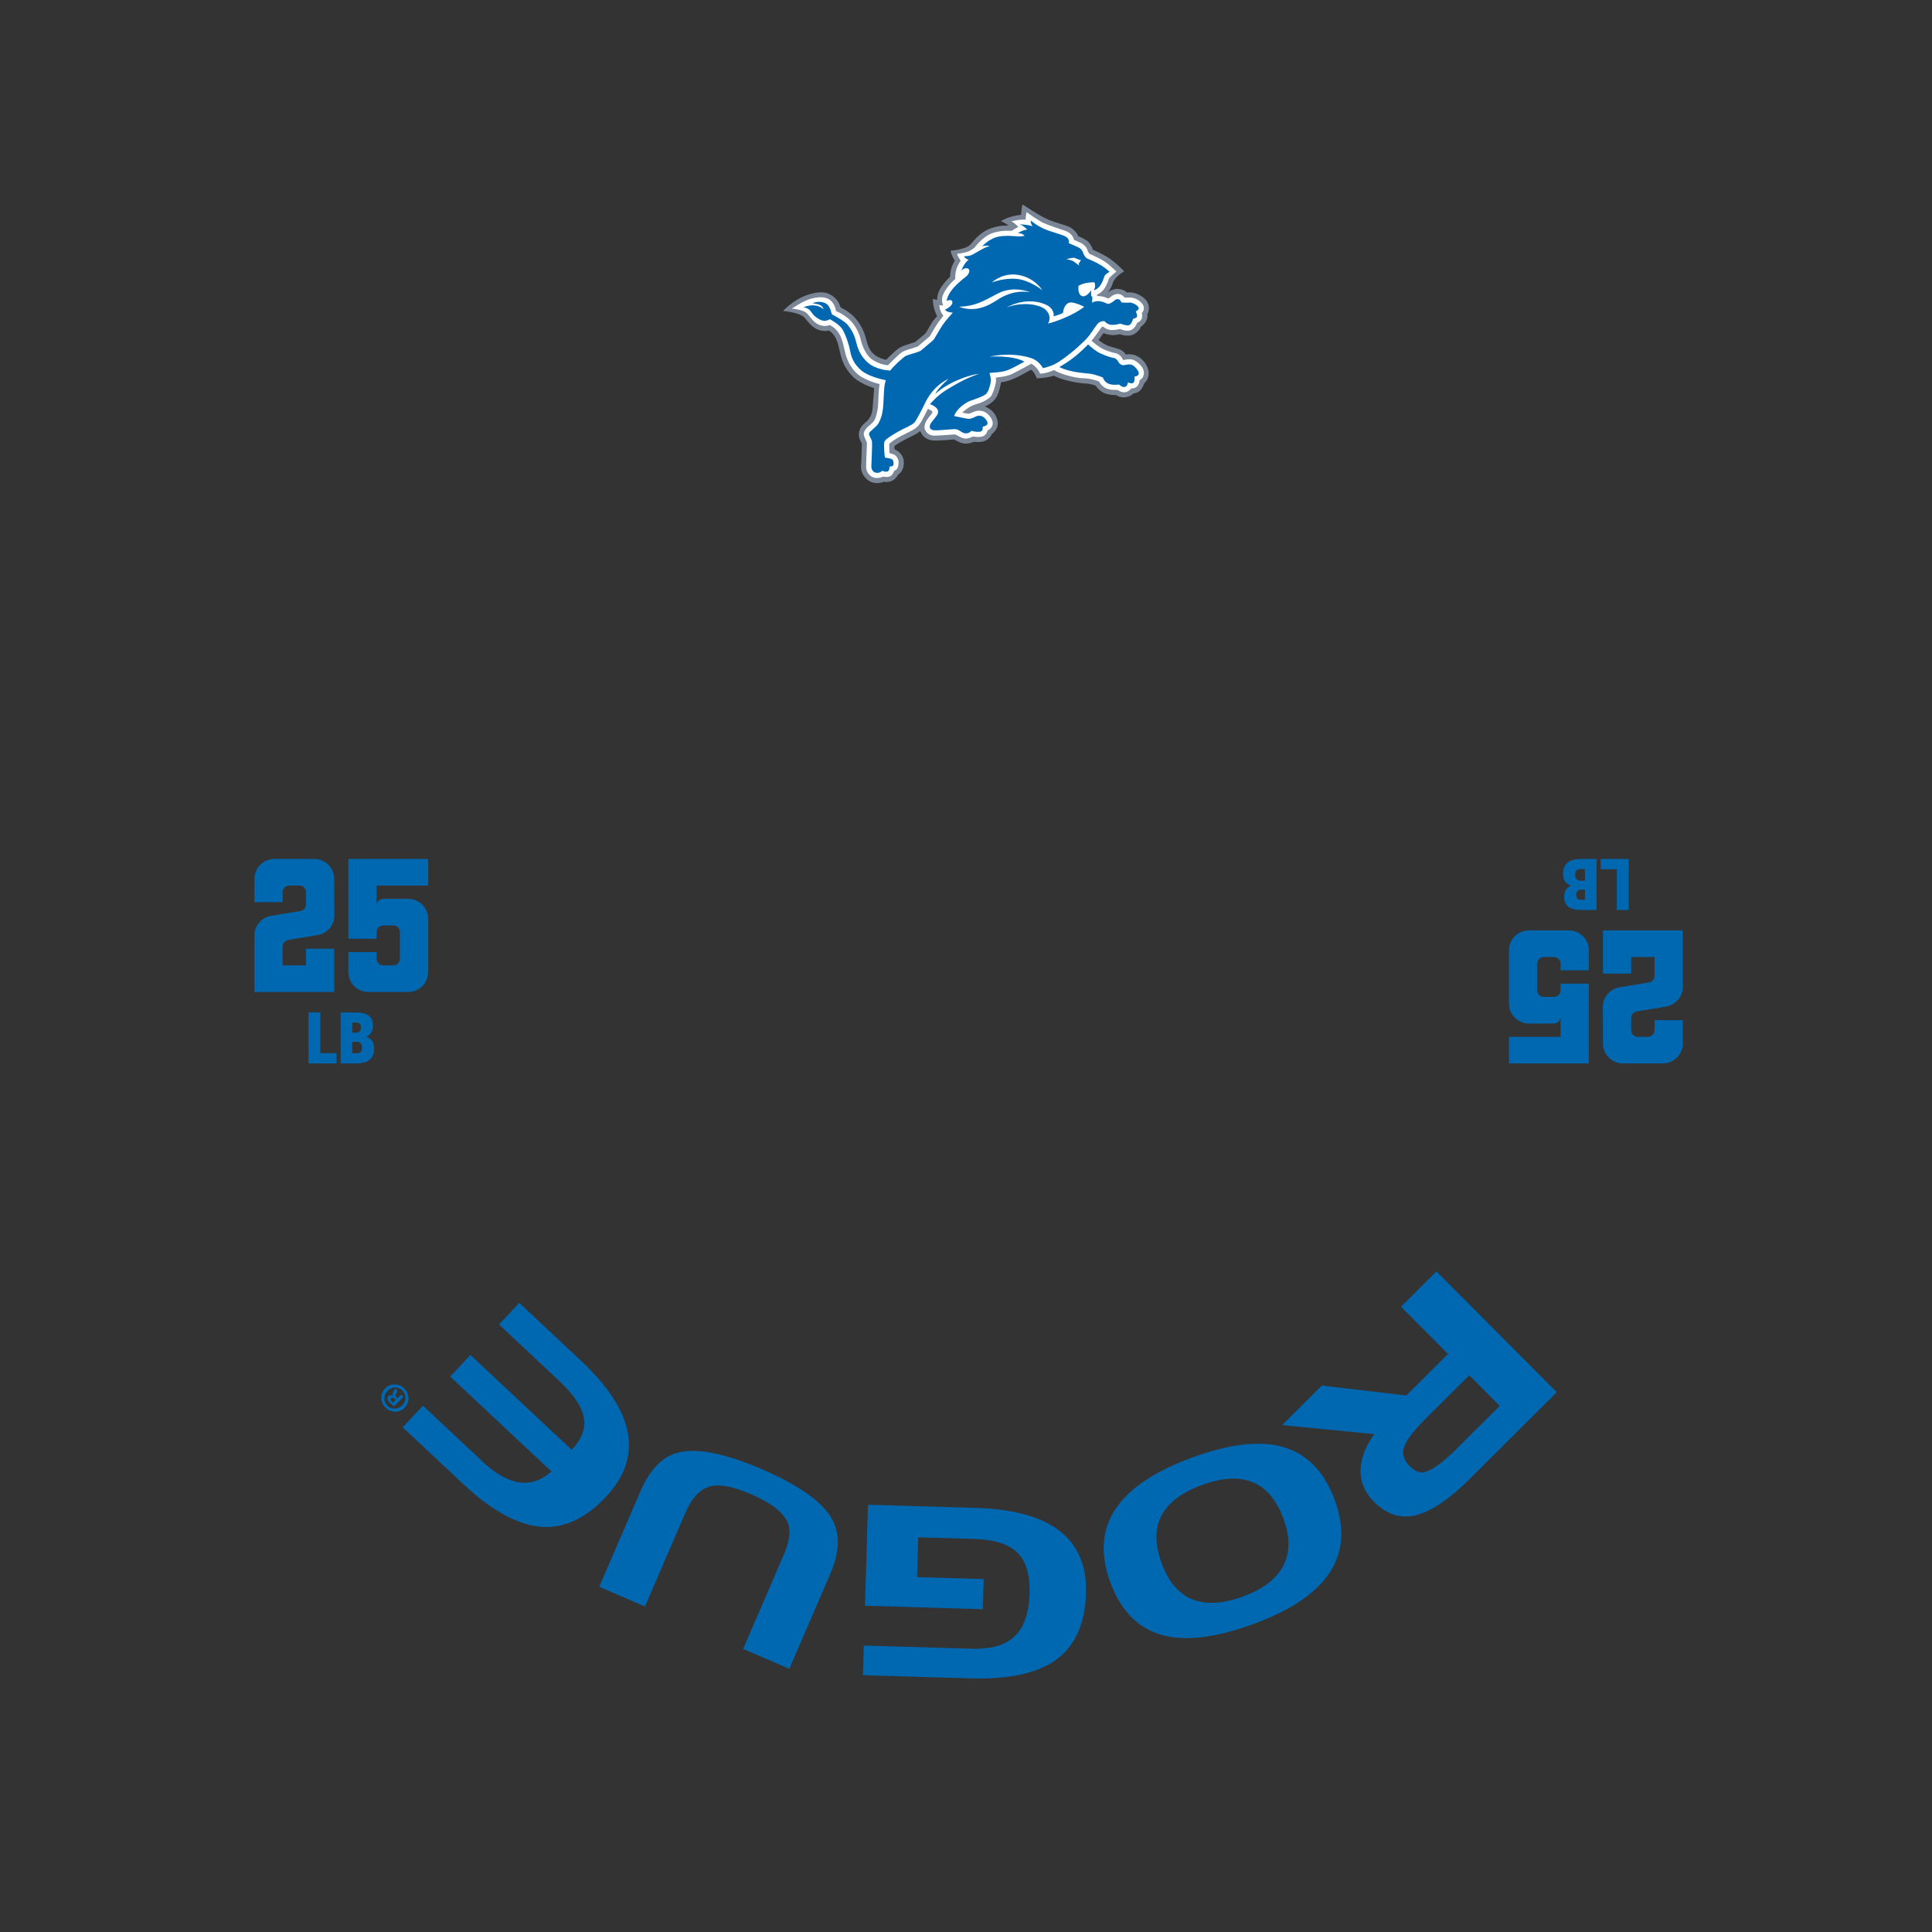 <?xml version="1.0" encoding="UTF-8"?>
<svg id="a" data-name="Template" xmlns="http://www.w3.org/2000/svg" width="19in" height="19in" viewBox="0 0 1368 1368">
  <rect x="0" y="0" width="1368" height="1368" fill="#333333" stroke="none"/>
  <g>
    <g>
      <path d="M285.105,1010.622l14.354-15.314,42.517,39.845c18.216,17.074,34.368,19.321,48.455,6.746l-71.68-67.177,14.355-15.315,71.68,67.176c7.273-7.761,10.131-15.476,8.575-23.149-1.556-7.67-7.397-16.253-17.527-25.746l-42.517-39.847,14.354-15.316,43.62,40.881c38.394,35.982,44.346,68.102,17.857,96.366-13.626,14.538-28.009,21.696-43.143,21.475-17.437-.384-36.774-10.527-58.014-30.433l-42.885-40.192Z" fill="#0067b1" stroke-width="0"/>
      <g>
        <path d="M991.987,925.268l25.106-25.004,85.203,85.549-61.751,61.503c-14.277,14.221-26.861,22.724-37.752,25.513-10.889,2.788-20.879-.379-29.964-9.5-6.163-6.187-9.314-13.239-9.457-21.156-.139-8.552,3.084-17.449,9.673-26.697l-65.177-6.423,28.079-27.968,59.832,7.007,29.507-29.388-33.299-33.435ZM1031.088,1026.161l30.817-30.693-21.567-21.654-30.817,30.692c-8.406,8.371-13.486,14.974-15.239,19.798-1.75,4.824-.534,9.339,3.655,13.544,3.554,3.57,6.838,5.119,9.846,4.652,5.464-.86,13.234-6.308,23.305-16.339Z" fill="#0067b1" stroke-width="0"/>
        <path d="M887.632,1149.879c-24.389,8.93-44.401,11.904-60.038,8.928-19.548-3.571-33.383-16.451-41.505-38.631-14.396-39.319,4.899-68.675,57.881-88.076,27.124-9.931,48.948-12.349,65.479-7.254,16.529,5.094,28.431,17.577,35.707,37.446,14.318,39.108-4.857,68.303-57.524,87.587ZM908.887,1075.572c-9.739-26.598-28.957-34.642-57.657-24.134-28.804,10.547-38.396,28.961-28.772,55.244,9.661,26.386,28.896,34.306,57.699,23.759,14.403-5.274,24.015-12.727,28.831-22.359,4.475-9.27,4.441-20.107-.1-32.51Z" fill="#0067b1" stroke-width="0"/>
        <path d="M650.205,1088.519l-.833,28.199,47.168,1.396-.631,21.316-83.424-2.464,2.113-71.505,76.206,2.25c53.268,1.573,79.326,21.719,78.183,60.438-.661,22.38-8.25,38.452-22.761,48.216-13.251,8.792-32.913,12.804-58.988,12.034l-76.205-2.251.619-20.981,76.206,2.251c12.757.377,22.349-2.028,28.773-7.215,7.799-6.153,11.92-16.785,12.367-31.89.366-12.421-2.157-21.681-7.58-27.776-6.07-6.79-16.494-10.398-31.263-10.836l-39.95-1.18Z" fill="#0067b1" stroke-width="0"/>
        <path d="M587.893,1114.436l-29.011,67.223-32.687-14.107,28.745-66.606c4.037-9.355,5.048-16.783,3.034-22.284-2.877-7.46-11.563-14.319-26.056-20.574-12.335-5.323-21.744-7.252-28.231-5.781-7.529,1.626-13.625,7.836-18.283,18.63l-28.745,66.607-32.378-13.974,29.011-67.223c6.654-15.418,15.314-24.606,25.978-27.563,13.373-3.864,33.473-.004,60.3,11.575,26.316,11.356,42.823,23.112,49.524,35.273,5.898,10.346,5.499,23.282-1.2,38.804Z" fill="#0067b1" stroke-width="0"/>
        <path d="M272.637,983.152c3.709-3.8,9.713-3.826,13.597-.036,3.881,3.79,4.038,9.83.331,13.631-3.715,3.804-9.716,3.751-13.644-.083-3.84-3.747-3.998-9.706-.284-13.511ZM284.824,995.05c2.943-3.017,3.015-7.627-.005-10.575-2.891-2.903-7.503-2.644-10.409.334-2.942,3.014-3.091,7.632-.075,10.578,2.934,2.864,7.584,2.638,10.49-.337ZM284.084,987.466l1.571,1.533-6.615,6.779c-.707-.525-1.691-1.241-2.811-2.333-1.281-1.251-1.655-2.027-1.787-2.799-.134-.693.065-1.473.71-2.132.808-.827,1.953-.755,2.979-.239l.083-.085c-.463-.853-.271-1.71.409-2.821.805-1.236,1-1.767,1.12-2.141l1.654,1.616c-.036.452-.48,1.147-1.078,2.18-.56.823-.469,1.556.4,2.404l.742.725,2.623-2.687ZM280.325,991.224l-.738-.723c-.866-.844-1.858-1.245-2.54-.547-.608.622-.553,1.482.437,2.448.415.406.743.652.948.762l1.893-1.94Z" fill="#0067b1" stroke-width="0"/>
      </g>
    </g>
    <g>
      <g>
        <path d="M218.424,753v-36.133h8.404v28.837h11.474v7.297h-19.879Z" fill="#0067b1" stroke-width="0"/>
        <path d="M241.169,753v-36.133h10.367c8.757,0,12.581,2.869,12.581,9.562,0,3.623-1.61,6.24-4.68,7.598v.101c3.523,1.208,5.435,3.724,5.435,8.253,0,8.656-5.938,10.619-13.286,10.619h-10.417ZM251.989,731.209c2.264,0,3.573-1.107,3.573-3.824,0-2.567-1.459-3.322-3.573-3.322h-2.567v7.146h2.567ZM252.19,745.804c3.07,0,4.127-1.258,4.127-4.077,0-3.069-1.661-4.076-4.076-4.076h-2.818v8.153h2.768Z" fill="#0067b1" stroke-width="0"/>
      </g>
      <path d="M224.87,662.131l-20.725,3.415c-2.237.353-4.004,2.355-4.004,4.592v13.425h16.486v-11.775h20.019v30.617h-56.523v-40.037c0-6.948,5.182-12.836,11.776-13.895l20.843-3.415c2.237-.353,3.886-2.355,3.886-4.71v-8.597c0-2.59-2.002-4.71-4.71-4.71h-7.065c-2.591,0-4.711,2.12-4.711,4.71v7.066h-20.019v-16.485c0-7.772,6.359-14.131,14.131-14.131h28.262c7.89,0,14.131,6.359,14.131,14.131,0,0,0,25.906.118,25.906,0,6.948-5.182,12.836-11.893,13.895Z" fill="#0067b1" stroke-width="0"/>
      <path d="M289.044,702.404h-28.262c-7.772,0-14.131-6.359-14.131-14.131v-14.13h20.019v4.711c0,2.59,2.12,4.71,4.711,4.71h7.065c2.708,0,4.71-2.12,4.71-4.71v-18.841c0-2.591-2.002-4.711-4.71-4.711h-7.065c-2.591,0-4.711,2.12-4.711,4.711v4.71h-20.019v-56.523h56.523v18.841h-36.505v14.131c0-2.591,2.12-4.711,4.711-4.711h17.663c7.89,0,14.131,6.359,14.131,14.13v37.682c0,7.772-6.241,14.131-14.131,14.131Z" fill="#0067b1" stroke-width="0"/>
    </g>
    <g>
      <g>
        <path d="M1153.239,608.198v36.133s-8.404,0-8.404,0v-28.837h-11.474s0-7.297,0-7.297h19.879Z" fill="#0067b1" stroke-width="0"/>
        <path d="M1130.494,608.198v36.133s-10.367,0-10.367,0c-8.757,0-12.581-2.869-12.581-9.562,0-3.623,1.61-6.24,4.68-7.598v-.101c-3.523-1.208-5.435-3.724-5.435-8.253,0-8.656,5.938-10.619,13.286-10.619h10.417ZM1119.674,629.989c-2.264,0-3.573,1.107-3.573,3.824,0,2.567,1.459,3.322,3.573,3.322h2.567v-7.146h-2.567ZM1119.473,615.394c-3.07,0-4.127,1.258-4.127,4.077,0,3.069,1.661,4.076,4.076,4.076h2.818v-8.153h-2.768Z" fill="#0067b1" stroke-width="0"/>
      </g>
      <path d="M1146.793,699.067l20.725-3.415c2.237-.353,4.004-2.355,4.004-4.592v-13.425h-16.486v11.775s-20.019,0-20.019,0v-30.617s56.523,0,56.523,0v40.037c0,6.948-5.182,12.836-11.776,13.895l-20.843,3.415c-2.237.353-3.886,2.355-3.886,4.71v8.597c0,2.59,2.002,4.71,4.71,4.71h7.065c2.591,0,4.711-2.12,4.711-4.71v-7.066s20.019,0,20.019,0v16.485c0,7.772-6.359,14.131-14.131,14.131h-28.262c-7.89,0-14.131-6.359-14.131-14.131,0,0,0-25.906-.118-25.906,0-6.948,5.182-12.836,11.893-13.895Z" fill="#0067b1" stroke-width="0"/>
      <path d="M1082.619,658.794h28.262c7.772,0,14.131,6.359,14.131,14.131v14.13s-20.019,0-20.019,0v-4.711c0-2.59-2.12-4.71-4.711-4.71h-7.065c-2.708,0-4.71,2.12-4.71,4.71v18.841c0,2.591,2.002,4.711,4.71,4.711h7.065c2.591,0,4.711-2.12,4.711-4.711v-4.71s20.019,0,20.019,0v56.523s-56.523,0-56.523,0v-18.841s36.505,0,36.505,0v-14.131c0,2.591-2.12,4.711-4.711,4.711-5.888,0-17.663,0-17.663,0-7.89,0-14.131-6.359-14.131-14.13v-37.682c0-7.772,6.241-14.131,14.131-14.131Z" fill="#0067b1" stroke-width="0"/>
    </g>
  </g>
  <g>
    <path d="M784.251,207.273s3.241-2.78,6.63-2.719c3.397.053,5.742,1.191,7.019,2.55,0,0,2.701-.369,5.635.436,2.93.809,7.068,3.226,8.68,6.041,1.61,2.82,1.798,6.06.124,9.125,0,0,.555,2.085-.814,4.671-1.381,2.591-3.634,3.938-3.634,3.938,0,0-1.542,3.831-5.562,5.612-4.029,1.784-9.318-.231-9.318-.231,0,0-2.996.584-5.255.584-2.276-.004-5.453-.981-6.429-1.44,0,0-2.699,3.958-3.451,4.902,0,0,3.685,3.205,7.717,4.467,4.023,1.262,7.187,1.841,9.032,3.158,1.828,1.33,2.533,2.622,2.533,2.622,0,0,2.812-.438,5.513.199,2.705.634,5.861,2.759,7.935,5.582,2.071,2.819,3.335,6.436,2.473,9.88-.863,3.455-2.834,4.71-2.834,4.71,0,0-.961,3.173-2.919,5.123-1.95,1.967-4.736,2.093-4.736,2.093,0,0-1.529,2.052-5.498,2.682-3.965.634-6.805-1.559-6.805-1.559,0,0-3.135.354-7.401-.969-4.253-1.318-7.166-5.678-7.166-5.678,0,0-2.772-1.332-7.894-1.567-5.12-.233-16.555-2.532-21.646-5.492,0,0-2.994,1.446-12.067,1.915,0,0-1.345-4.095-3.976-6.15,0,0-7.798,4.326-10.263,5.469-2.476,1.155-7.055,3.148-11.038,3.389,0,0-1.044,6.502-2.946,10.012-1.894,3.513-5.54,6.122-8.629,7.145,0,0,4.495,1.595,6.859,5.101,2.352,3.513,3.159,7.363,1.551,10.465-1.614,3.107-3.431,3.95-3.431,3.95,0,0-.922,3.135-4.553,4.764-3.635,1.629-8.204.767-8.204.767,0,0-2.529,1.332-5.994,1.307-3.469-.032-7.816-2.981-7.816-2.981,0,0-11.372,1.04-14.756.756-3.382-.273-7.389-1.676-9.298-6.671,0,0-2.078,1.734-5.178,3.231-3.105,1.495-8.986,4.377-13.212,7.386l.141,2.246s6.176,2.325,6.573,8.648c.406,6.327-3.05,8.674-4.032,9.344,0,0-1.314,2.853-4.134,4.288-2.815,1.433-5.929.773-5.929.773,0,0-6.945,3.081-12.239-1.982-5.296-5.056-3.798-10.518-3.736-11.847.052-1.317.438-12.91.382-13.448,0,0-2.628-3.513-2.054-7.482.575-3.965,3.622-6.442,5.056-7.647,1.443-1.211,3.169-3.216,4.024-6.265.861-3.045.92-9.265,1.21-11.563.291-2.3.411-6.154.411-6.154,0,0-10.408-2.87-15.818-8.908-5.407-6.041-6.906-10.412-8.291-16.384-1.371-5.979-2.345-12.022-7.84-15.412,0,0-3.598,1.029-7.732-.637-4.139-1.666-6.674-5.001-9.315-8.278-2.647-3.278-12.069-4.773-15.416-4.943,0,0,7.073-7.825,16.622-11.159,9.544-3.33,14.086-2.014,17.25-.228,3.166,1.783,5.652,4.785,6.823,8.864,0,0,6.223,2.692,10.486,7.699,4.255,4.998,6.266,9.426,7.652,14.888,1.378,5.469,3.114,12.092,14.084,14.499,0,0,6.501-6.5,8.964-8.118,2.48-1.604,5.579-2.515,6.473-2.778.888-.263,5.068-1.623,5.068-1.623,0,0,6.567-5.355,7.637-6.424,0,0,2.449-4.35,4.001-6.88,1.553-2.529,3.983-5.038,3.983-5.038,0,0-3.188-5.923-3.012-12.406,0,0,1.57.712,2.975.916,0,0-.096-4.801,3.014-9.23,3.104-4.436,6.237-7.212,6.237-7.212,0,0-.237-5.833,3.298-11.36,0,0-2.694-4.316-2.924-7.075,0,0,4.484-.403,7.877-1.381,3.396-.977,5.059-1.663,6.787-3.743,1.723-2.067,5.86-7.127,11.096-9.602,5.239-2.471,11.043-3.369,15.211-3.041,0,0-2.557-2.192-5.384-3.109,0,0,4.823-3.55,14.314-4.563,0,0,.072-4.809,1.097-7.339,0,0,12.604,8.625,18.924,11.1,6.327,2.477,10.922,3.278,14.202,4.892,3.267,1.601,5.59,4.571,6.124,6.398,0,0,3.532,1.357,6.235,3.257,2.699,1.896,4.266,6.473,4.266,6.473,0,0,5.108,2.037,10.401,5.255,5.285,3.219,11.778,10.007,11.778,10.007,0,0-4.091,1.801-7.565,6.822,0,0-1.597,5.573-4.232,8.318" fill="#7a8696" stroke-width="0"/>
    <path d="M776.859,209.598s2.381-.048,4.467.534c2.095.585,3.416,1.271,3.416,1.271,0,0,1.54-.977,2.323-1.655.775-.689,3.113-1.897,5.197-1.56,2.095.341,3.572,1.832,3.959,2.468,0,0,1.785.108,3.438.015,1.655-.102,4.719.481,7.147,2.428,2.443,1.944,4.668,4.818,1.704,8.654,0,0,.634,2.434-.241,4.182-.875,1.757-3.139,2.713-3.139,2.713,0,0-1.392,4.15-4.646,5.217-3.258,1.075-7.347-.93-7.347-.93,0,0-3.835.93-6.611.739-2.769-.199-5.802-2.539-5.802-2.539,0,0-.666.397-1.292,1.317-.638.928-5.411,7.617-6.523,8.795,0,0,4.67,4.536,9.289,6.427,4.623,1.894,6.955,2.195,8.178,2.528,1.209.346,3.884,1.851,4.862,4.775,0,0,2.97-.739,4.909-.587,1.948.143,3.844.53,7.247,4.031,3.404,3.502,2.628,6.669,2.093,8.123-.534,1.45-2.558,2.71-2.558,2.71,0,0-.169,2.932-1.922,4.49-1.753,1.55-4.128,1.284-4.128,1.284,0,0-.929,1.772-3.357,2.511-2.438.73-5.063-.542-6.286-1.512,0,0-5.005.44-8.259-1.168-3.252-1.604-4.783-4.751-4.783-4.751,0,0-5.52-2.257-11.262-2.304-5.737-.047-16.85-3.15-20.49-5.806,0,0-5.526,2.517-9.978,2.584,0,0-1.375-4.168-6.191-7.061,0,0-10.32,5.718-14.016,7.42-3.693,1.702-10.198,2.319-11.149,2.421,0,0,.404,1.561-.076,4.093-.504,2.526-2.05,7.493-3.361,9.145-1.321,1.653-4.968,3.692-7.103,4.471-2.137.78-4.811,1.463-7.058,2.575-2.23,1.121-4.955,3.397-6.147,4.471,0,0,3.443.871,4.482.826,1.034-.041,2.886-1.07,4.252-1.597,1.364-.54,5.2-1.27,8.267,1.018,3.064,2.285,4.667,5.247,4.562,7.493-.087,2.234-1.538,3.859-3.679,4.965,0,0-.64,3.158-3.31,4.128-2.687.969-7.136.09-7.136.09,0,0-2.112,1.371-4.641,1.512-2.527.15-5.93-2.039-6.465-2.33-.541-.297-1.071-.583-1.999-.583s-10.937.829-14.051.829-5.249-1.514-6.564-3.942c-1.313-2.434.528-6.325,1.704-7.873,1.16-1.565,3.017-3.705,3.249-4.145.246-.438.301-1.162-.333-1.601-.633-.438-2.664-1.439-2.664-1.439,0,0-3.076,6.16-4.241,8.246-1.17,2.091-2.679,4.424-5.592,6.224-2.922,1.802-9.102,4.529-12.353,6.519-3.264,1.99-5.195,3.828-5.195,3.828,0,0,.034,5.861.21,6.583,0,0,2.936.579,4.11,1.597,1.169,1.027,2.33,2.68,2.28,4.965-.04,2.285-.347,4.973-3.194,6.036,0,0-.795,2.959-3.028,3.833-2.239.878-4.528.1-4.528.1,0,0-3.058,1.55-6.269.873-3.208-.679-5.884-3.982-5.933-7.345-.047-3.359.53-15.511.53-16.297,0-.777,0-1.601-.577-2.667-.586-1.072-1.952-3.743-1.603-5.449.339-1.702,2.086-3.698,3.692-5.063,1.604-1.358,3.555-2.716,4.525-5.445.968-2.714,1.796-6.461,1.897-9.336.098-2.863.446-12.201,1.076-14.729,0,0-12.072-2.678-17.516-8.902-5.444-6.226-6.371-11.189-7.926-17.849-1.557-6.666-3.544-11.761-9.884-15.077,0,0-3.397,1.654-7.765-.241-4.381-1.898-6.767-6.859-9.095-8.616-2.335-1.746-8.689-2.75-9.96-2.715,0,0,7.571-5.253,12.78-6.809,5.202-1.555,10.849-2.04,14.395.784,3.547,2.81,4.081,7.681,4.081,7.681,0,0,7.3,3.015,11.533,8.216,4.232,5.207,5.485,10.064,6.315,13.324.831,3.258,3.396,9.773,7.512,12.647,4.118,2.876,8.945,4.085,11.46,4.256,0,0,7.101-7.418,9.534-9.026,2.424-1.604,5.15-2.24,6.311-2.577,1.172-.335,5.216-1.676,5.216-1.676,0,0,7.156-6.163,8.532-7.226,0,0,4.151-7.191,5.317-8.898,1.173-1.699,4.305-5.699,4.305-5.699,0,0-2.87-3.274-2.832-7.514,0,0,1.69.336,2.76.232,0,0-1.406-2.381-.723-5.739.682-3.355,4.32-8.805,9.187-12.991,0,0-.193-3.545.824-6.892,1.025-3.362,3.099-6.045,3.099-6.045,0,0-2.22-2.746-2.57-4.899,0,0,4.193-.393,7.112-1.36,2.915-.981,5.251-3.047,5.251-3.047,0,0,5.585-7.71,12.392-10.142,6.819-2.433,13.762-1.681,13.762-1.681,0,0,3.444-2.241,4.863-2.734,0,0-2.702-3.042-4.944-3.978,0,0,5.251-1.587,10.087-1.215,0,0,.089-3.364.638-5.318,0,0,8.429,6.081,12.275,7.778,3.839,1.702,11.178,4.135,13.666,4.917,2.477.775,6.684,2.391,7.572,6.882,0,0,4.089,1.721,5.701,2.599,1.606.879,3.261,2.97,3.598,3.846.331.869.67,1.951,1.089,2.624.421.68,1.14,1.162,1.824,1.4.683.25,7.439,3.264,10.559,5.598,3.105,2.344,7.345,6.374,7.345,6.374,0,0-4.219,3.365-5.257,4.918,0,0-1.262,4.232-3.303,7.241-2.05,3.015-5.103,4.192-5.103,4.192v1.015Z" fill="#fff" stroke-width="0"/>
    <path d="M767.807,241.389c4.008-3.615,8.014-10.975,9.938-12.659,1.945-1.683,4.397-1.293,4.397-1.293,0,0,1.815,2.458,5.043,2.587,3.222.121,6.066-.907,6.066-.907,0,0,4.789,1.936,6.461,1.028,1.678-.899,2.582-4.389,2.582-4.389,0,0,2.712-.513,2.84-1.808.132-1.287-.905-3.354-.905-3.354,0,0,1.815-1.166,2.065-1.932.269-.778-.641-1.815-1.414-2.463-.777-.642-3.617-2.198-5.033-1.938-1.418.263-5.816-.125-5.816-.125,0,0-.647-1.811-1.809-2.198-1.157-.391-2.454.131-3.237.904-.771.777-3.088,2.324-4.251,2.324s-2.071-1.166-5.684-1.807c-3.624-.646-5.817,1.034-5.817,1.034,0,0,.335-2.672.147-4.535-.021-.162-.764.035-.792-.128-.098-1.765,0-4.383,0-4.383-.395,1.032-3.814,5.694-6.784,4.147-2.97-1.556-2.133-7.111-2.133-7.111,4.655-2.847,11.253-2.458,11.253-2.458,1.275,2.839-.401,5.68-.401,5.68,5.554-1.809,6.85-8.652,7.501-10.07.638-1.424,3.606-3.099,3.606-3.099,0,0-2.968-2.712-6.073-4.651-3.092-1.937-8.778-4.391-9.814-4.778-1.027-.39-2.323-2.591-2.584-3.357-.256-.782-1.029-3.106-2.966-4.146-1.941-1.021-7.491-3.354-7.491-3.354,0,0,.773-1.163-.519-3.231-1.292-2.063-5.947-2.967-13.568-5.551-7.614-2.587-12.782-7.237-12.782-7.237-.268,2.201,1.419,4.137,1.419,4.137-2.459-1.163-9.176-1.424-9.176-1.424,3.108,1.164,5.302,3.748,5.302,3.748-2.584,0-6.722,2.461-6.722,2.461,3.36,0,4.78,1.803,4.78,1.803-3.099,1.42-9.845-.646-17.434.518-7.581,1.164-12.529,7.108-12.529,7.108,3.225-1.171,5.292-.131,5.292-.131-2.575.131-9.296,4.39-11.882,5.804-2.586,1.425-6.329,1.293-6.329,1.293.896,1.944,3.356,2.465,3.356,2.465-3.356,2.319-5.173,7.747-5.173,7.747,1.941-2.203,4.784-2.074,5.432-.776.649,1.293-.249,3.682-2.84,5.552-2.095,1.512-7.227,5.813-9.949,9.688-2.714,3.873-3.132,6.932-3.132,6.932,3.244-1.332,4.347-.18,4.102,1.422-.428,2.712-5.213,4.817-5.213,4.817,1.157,1.938,5.543,2.074,5.543,2.074,0,0-5.173,5.677-7.238,8.774-2.065,3.105-5.551,9.312-6.2,10.209-.642.901-8.263,6.984-9.17,7.881-.905.897-8.662,2.844-10.6,3.749-1.93.901-8.522,7.096-10.716,9.94-.136.173-.257.342-.384.513-3.136-.222-10.431-1.177-15.373-5.259-6.437-5.332-7.942-11.672-9.05-16-1.105-4.325-2.915-7.61-5.437-10.833-2.52-3.219-10.264-7.073-11.571-7.877,0,0-.955-5.446-3.619-7.246-2.865-1.934-6.627-1.541-8.224-1.141-.483.124-1.137.345-1.852.619,1.497.138,2.859.466,3.958.759,3.652.942,3.891,3.504,3.891,3.504,0,0-4.694-5.095-14.177-1.399.749.125,3.512.677,4.922,2.523,1.584,2.092,2.051,3.633,6.577,6.136,4.048,2.247,7.127-.234,7.127-.234,0,0,6.899,3.568,9.158,7.542,2.164,3.839,4.32,9.855,5.325,15.194,1.009,5.328,3.12,9.453,7.848,13.576,4.201,3.675,13.186,6.147,17.382,6.937-.115.391-.242.79-.375,1.213-1.037,3.355-1.037,9.432-1.424,16.021-.381,6.581-1.802,10.324-3.358,13.168-1.548,2.84-6.324,5.56-6.711,7.234-.389,1.685,1.814,3.493,2.065,6.071.257,2.584-.381,13.435-.381,14.983s-.393,3.491.511,4.913c.905,1.426,2.33,2.195,4.264,1.932,1.932-.25,2.711-1.414,2.711-1.414,0,0,2.841,1.164,4.131.38,1.293-.777,1.164-3.348,1.164-3.348,0,0,1.94,0,2.449-.654.531-.649.649-2.972-.254-4.134-.899-1.161-5.425-1.546-5.425-1.546-.248-.525-1.035-9.301-.388-11.242.646-1.932,5.812-4.907,9.825-7.234,4.001-2.321,9.425-4.26,11.358-6.325,1.579-1.683,5.736-10.027,7.239-13.089.09-.19,5.068-12.445,16.983-17.87l.09-.062c-8.716,7.745-9.463,10.655-9.463,10.655,0,0,5.804-5.511,15.888-9.78,6.709-2.831,11.849-4.081,15.202-4.405-8.317,2.648-15.417,6.666-22.568,10.971-7.304,4.403-11.952,10.141-12.23,10.482,6.451,2.567,5.955,5.319,5.397,6.893-.647,1.813-4.648,5.819-5.296,7.621-.646,1.815-.392,3.749,2.84,4.01,3.231.256,12.145-.905,14.986-.777,2.838.128,4.652,2.974,7.361,2.974s3.998-1.817,3.998-1.817c1.944.653,5.43,1.036,6.855.391,1.419-.641,1.158-3.355,1.158-3.355,2.332-.395,3.749-1.552,3.359-2.842-.385-1.292-1.294-2.966-3.228-4.136-1.941-1.166-3.746-.777-5.164-.126-1.425.641-3.362,1.8-5.43,1.544-2.065-.248-9.818-1.935-9.818-1.935,2.068-5.682,8.659-9.818,11.629-10.843,2.969-1.042,8.653-2.851,10.854-4.653,2.193-1.807,3.484-8.274,3.608-9.562.133-1.292-1.033-5.424-1.033-5.424,2.335-.387,8.398-.261,13.05-2.071,2.74-1.07,7.906-3.841,11.687-5.934-8.296-4.783-24.855-3.572-24.855-3.572,17.406-3.624,29.444.984,29.444.984,5.684,1.681,8.526,7.106,8.526,7.106,3.615-.519,8.268-2.716,8.268-2.716,9.987-5.383,21.052-16.531,21.052-16.531M760.257,182.511c1.151,0,3.547,1.558,5.219,1.661,0,0-1.458,1.993-1.672,2.512-.196.521.632,1.565.632,1.565,0,0-3.333-2.507-4.375-3.236-1.05-.731-5.018-1.568-5.018-1.568,0,0,4.076-.934,5.214-.934M721.403,194.724c11.488,2.098,16.596,10.719,16.596,10.719,0,0-8.642-6.959-17.847-7.927-9.217-.967-17.866,2.493-17.866,2.493,0,0,7.625-7.379,19.117-5.285M693.585,218.205c-8.084,1.91-14.434-1.001-14.434-1.001,11.12-.392,16.389-3.534,27.41-9.38,11.022-5.854,22.671-.962,22.671-.962-8.184-1.211-14.409.889-19.086,3.177-4.076,1.99-8.899,6.353-16.56,8.165M740.747,219.665c-3.69-3.962-16.147-6.415-28.01-1.958,11.863-6.418,22.847-4.561,28.484-1.668,5.394,2.766,4.911,7.2,4.815,7.798,0,.019,0,.057-.011.071,0,0,3.948-.785,6.709-2.474.237-3.701,2.345-7.453,5.772-7.259,3.846.217,9.171,3.058,9.171,3.058-7.363,5.945-20.866,10.874-25.636,11.869,0,0,3.291-4.5-1.294-9.437" fill="#0067b1" stroke-width="0"/>
    <path d="M806.294,263.863c-.38-1.683-2.323-4.132-4.384-5.293-2.063-1.164-4.388-.132-6.199,0-1.808.124-3.361-1.294-3.754-2.197-.38-.901-1.55-2.588-3.096-2.842-1.544-.252-5.037-1.161-9.812-3.355-2.851-1.317-6.295-4.179-8.618-6.288-2.069,2.144-5.263,5.27-8.802,8.189-3.681,3.034-8.377,5.981-11.561,7.866,7.683,3.664,16.762,4.123,20.967,4.574,4.905.515,9.946,2.838,9.946,2.838,0,0,.651,2.838,3.752,4.258,3.09,1.426,7.617.645,7.617.645,0,0,2.328,2.323,4.262,1.678,1.937-.643,2.067-3.231,2.067-3.231,0,0,2.451,1.294,3.741.393,1.3-.905.91-4.52.91-4.52,1.55,0,3.357-1.036,2.964-2.714" fill="#0067b1" stroke-width="0"/>
  </g>
</svg>